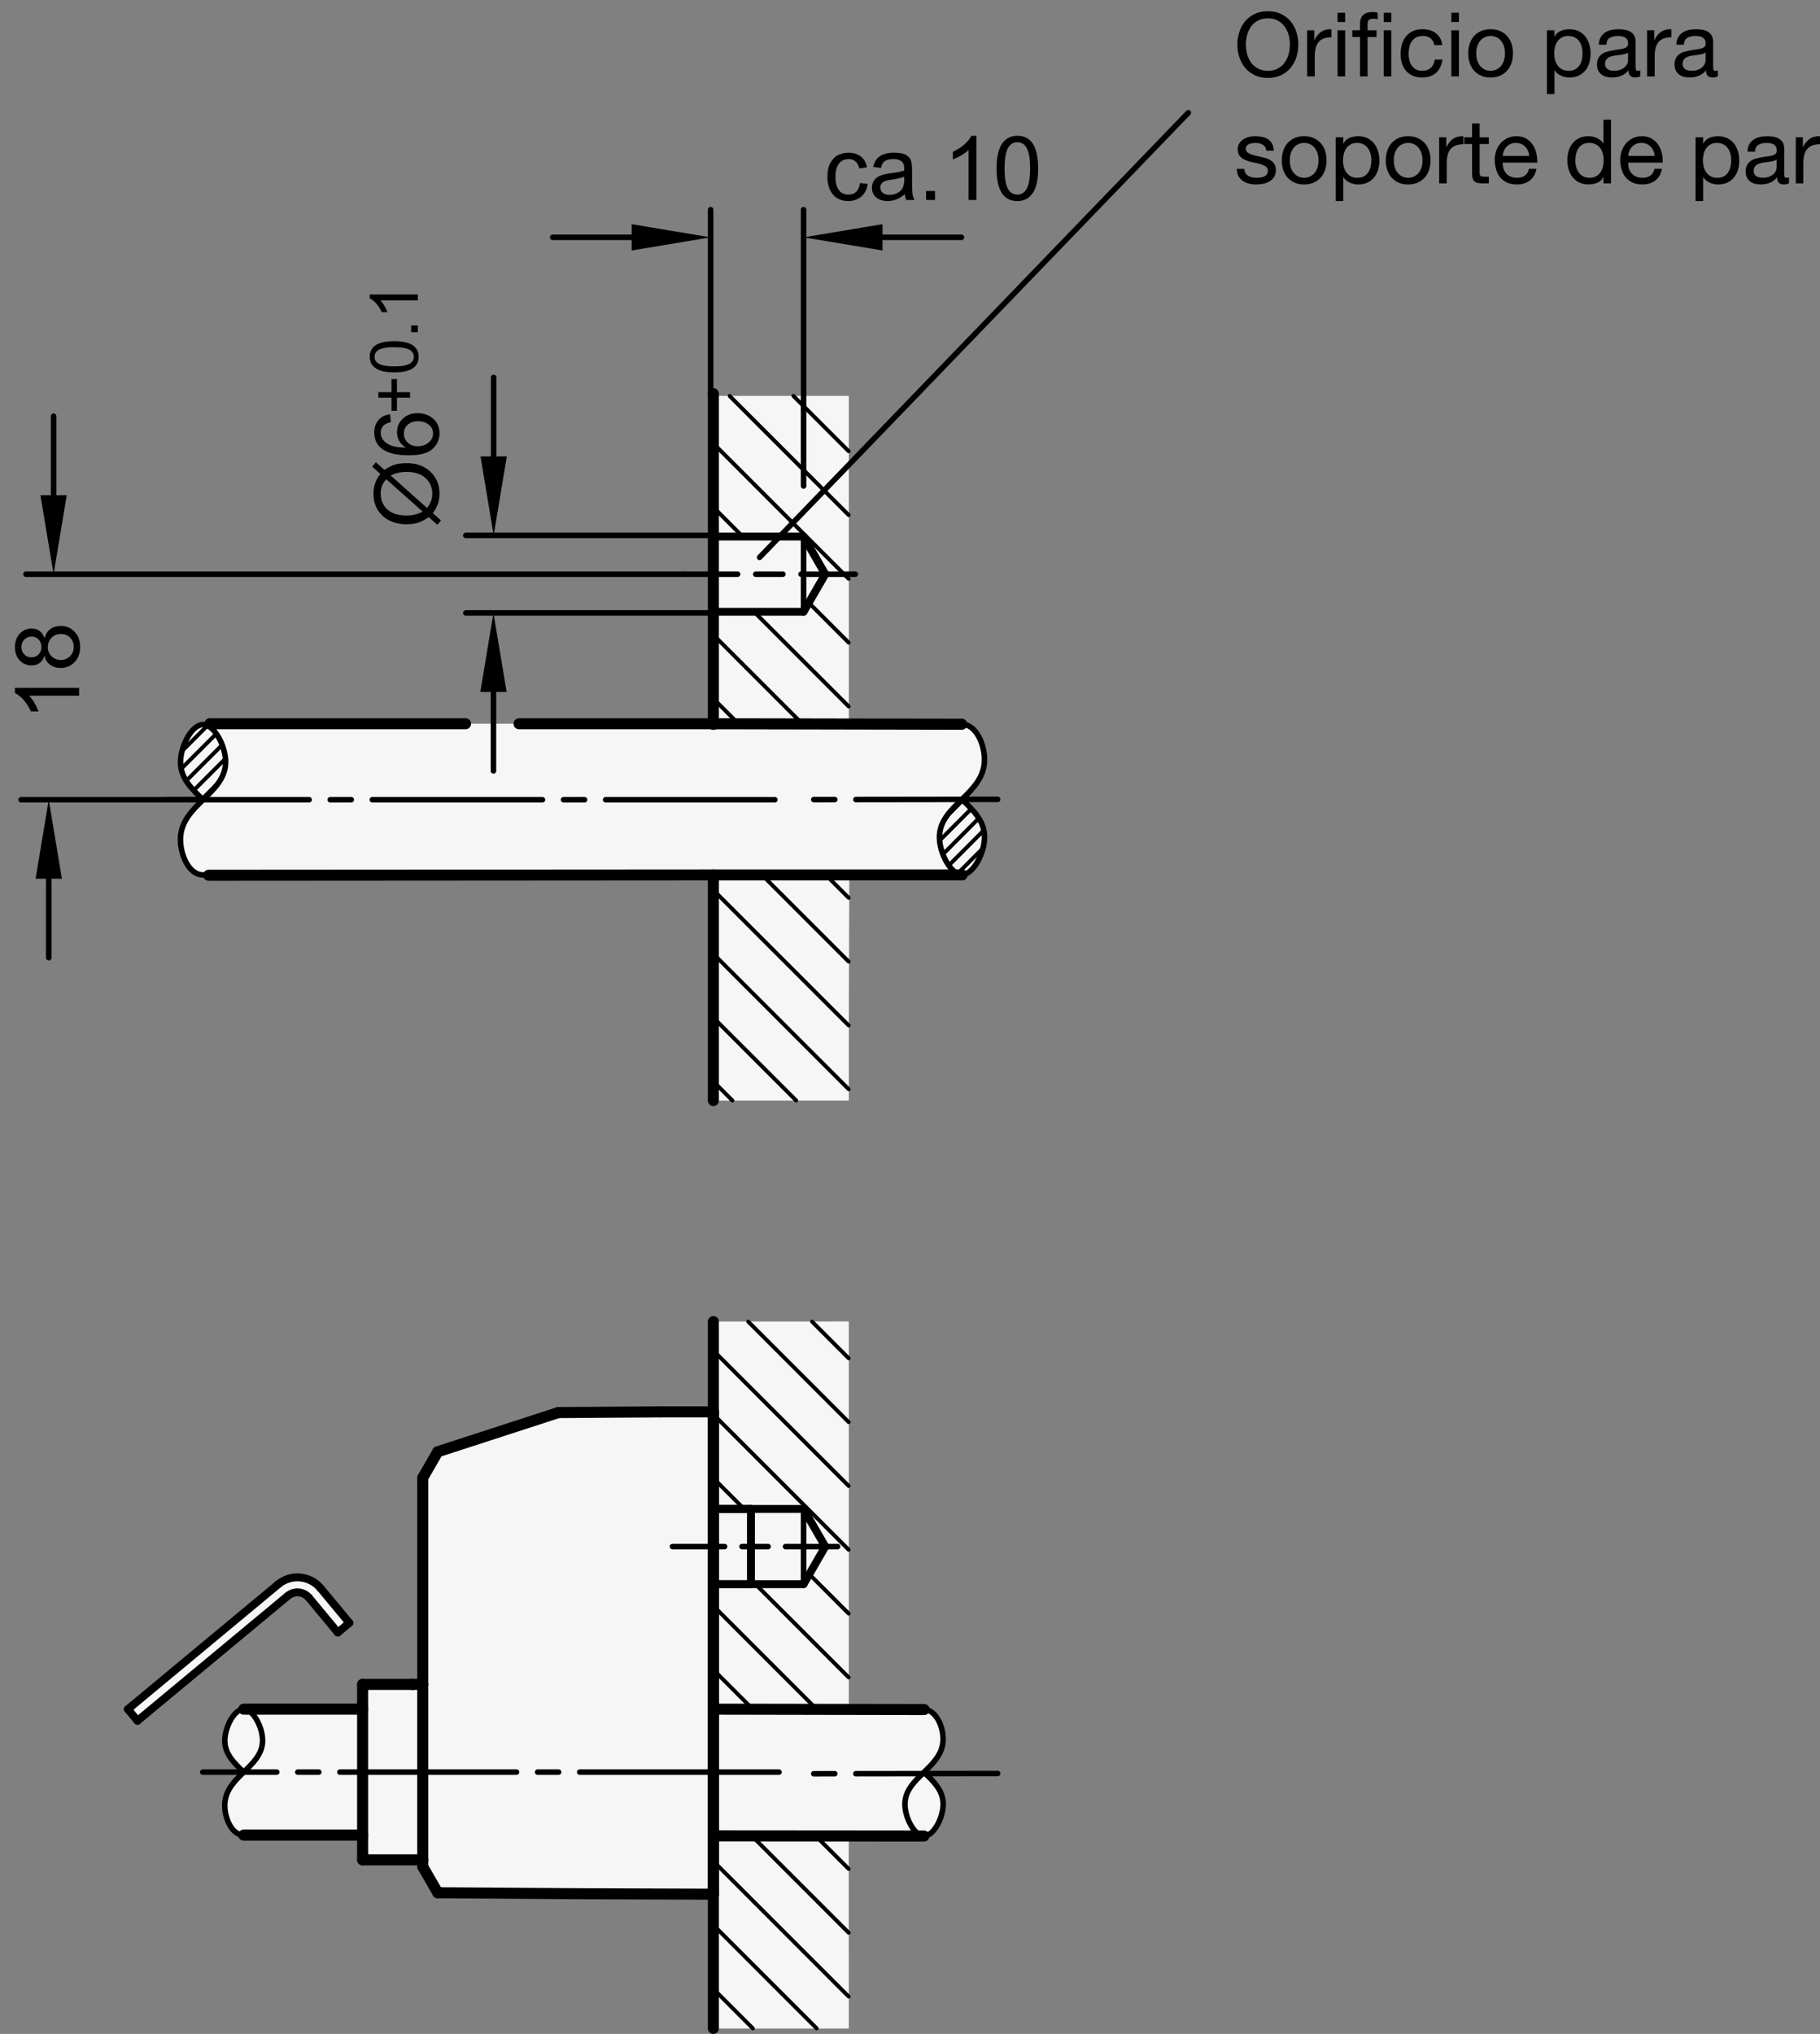 <?xml version="1.0" encoding="utf-8"?>
<!-- Generator: Adobe Illustrator 19.1.0, SVG Export Plug-In . SVG Version: 6.00 Build 0)  -->
<svg version="1.1" xmlns="http://www.w3.org/2000/svg" xmlns:xlink="http://www.w3.org/1999/xlink" x="0px" y="0px"
	 viewBox="0 0 163.362 182.501" enable-background="new 0 0 163.362 182.501" xml:space="preserve">
<rect x="0" y="0" width="163.362" height="182.501" fill="#808080" stroke="none"/>
<g id="MD_x5F_3_x5F_FUELLUNG_x5F_WS">
	<g id="POLYLINE_2_">
		<path fill="#FFFFFF" d="M18.228,78.506l-0.637-0.114l-0.305-0.203l-0.271-0.339l-0.305-0.474L16.473,76.8l-0.169-0.678
			l-0.068-0.644V74.97l0.068-0.678l0.271-0.542l0.305-0.474l0.474-0.644l0.474-0.474l0.4-0.397l-0.079-0.075l-0.217-0.236
			l-0.298-0.223l-0.25-0.303l-0.395-0.441l-0.276-0.414l-0.244-0.405l-0.149-0.422l-0.054-0.252l-0.045-0.74l0.05-0.595l0.07-0.266
			l0.228-0.776l0.397-0.645l0.273-0.422l0.347-0.347l0.521-0.174l0.725-0.082h45.201V35.535h12.144l0.004,29.43l10.153,0.019
			c0.662,0.346,1.207,0.879,1.567,1.533c1.01,1.835,0.34,4.142-1.495,5.151c0.578,0.338,1.061,0.816,1.404,1.391
			c1.124,1.882,0.511,4.318-1.371,5.443L76.215,78.53l-0.04,20.215H64.032V78.506l-39.055,0.026L18.228,78.506z"/>
	</g>
	<g id="POLYLINE_3_">
		<polygon fill="#FFFFFF" points="30.321,146.484 27.735,143.37 27.1,142.89 26.598,142.849 25.835,143.194 25.384,143.518 
			12.342,154.403 11.48,153.365 24.972,142.157 25.719,141.634 26.347,141.593 27.058,141.509 27.56,141.676 27.937,141.844 
			28.272,142.053 28.773,142.508 31.359,145.622 		"/>
	</g>
	<g id="LWPOLYLINE_2_">
		<path fill="#FFFFFF" d="M37.946,132.601v18.539h-5.397v2.221h-4.46h-6.215l-0.201,0.018l-0.309,0.088l-0.221,0.287l-0.309,0.397
			l-0.243,0.397l-0.299,0.799l-0.076,0.548l0.014,0.793l0.097,0.465l0.278,0.438l0.185,0.312l0.377,0.404l0.219,0.215l0.421,0.424
			l-0.201,0.327l-0.375,0.397l-0.441,0.508l-0.309,0.508l-0.199,0.486l-0.088,0.574l-0.022,0.508l0.066,0.397l0.11,0.442
			l0.088,0.375l0.287,0.464l0.221,0.353l0.265,0.177l0.375,0.177l0.289,0.02h6.215h4.46v2.221h5.397v0.615l1.349,2.337l24.737,0.131
			v12.04h12.144l-0.011-17.266l6.772,0.005c1.132-0.541,1.816-1.722,1.72-2.974c-0.135-1.113-0.754-2.109-1.691-2.724
			c0.921-0.659,1.529-1.67,1.68-2.792c0.18-1.217-0.499-2.399-1.641-2.856h-6.828v-34.81H64.032v8.096l-13.915,0.064l-10.822,3.516
			L37.946,132.601z"/>
	</g>
</g>
<g id="MD_x5F_3_x5F_FUELLUNG_x5F_GR">
	<g id="LWPOLYLINE">
		<path fill="#F6F6F6" d="M37.946,132.601v18.539h-5.397v2.221h-4.46h-6.215l-0.201,0.018l-0.309,0.088l-0.221,0.287l-0.309,0.397
			l-0.243,0.397l-0.299,0.799l-0.076,0.548l0.014,0.793l0.097,0.465l0.278,0.438l0.185,0.312l0.377,0.404l0.219,0.215l0.421,0.424
			l-0.201,0.327l-0.375,0.397l-0.441,0.508l-0.309,0.508l-0.199,0.486l-0.088,0.574l-0.022,0.508l0.066,0.397l0.11,0.442
			l0.088,0.375l0.287,0.464l0.221,0.353l0.265,0.177l0.375,0.177l0.289,0.02h6.215h4.46v2.221h5.397v0.615l1.349,2.337l24.737,0.131
			v12.04h12.144l-0.011-17.266l6.772,0.005c1.132-0.541,1.816-1.722,1.72-2.974c-0.135-1.113-0.754-2.109-1.691-2.724
			c0.921-0.659,1.529-1.67,1.68-2.792c0.18-1.217-0.499-2.399-1.641-2.856h-6.828v-34.81H64.032v8.096l-13.915,0.064l-10.822,3.516
			L37.946,132.601z"/>
	</g>
	<g id="POLYLINE">
		<polygon fill="#F6F6F6" points="30.321,146.484 27.735,143.37 27.1,142.89 26.598,142.849 25.835,143.194 25.384,143.518 
			12.342,154.403 11.48,153.365 24.972,142.157 25.719,141.634 26.347,141.593 27.058,141.509 27.56,141.676 27.937,141.844 
			28.272,142.053 28.773,142.508 31.359,145.622 		"/>
	</g>
	<g id="POLYLINE_1_">
		<path fill="#F6F6F6" d="M18.228,78.506l-0.637-0.114l-0.305-0.203l-0.271-0.339l-0.305-0.474L16.473,76.8l-0.169-0.678
			l-0.068-0.644V74.97l0.068-0.678l0.271-0.542l0.305-0.474l0.474-0.644l0.474-0.474l0.4-0.397l-0.079-0.075l-0.217-0.236
			l-0.298-0.223l-0.25-0.303l-0.395-0.441l-0.276-0.414l-0.244-0.405l-0.149-0.422l-0.054-0.252l-0.045-0.74l0.05-0.595l0.07-0.266
			l0.228-0.776l0.397-0.645l0.273-0.422l0.347-0.347l0.521-0.174l0.725-0.082h45.201V35.535h12.144l0.004,29.43l10.153,0.019
			c0.662,0.346,1.207,0.879,1.567,1.533c1.01,1.835,0.34,4.142-1.495,5.151c0.578,0.338,1.061,0.816,1.404,1.391
			c1.124,1.882,0.511,4.318-1.371,5.443L76.215,78.53l-0.04,20.215H64.032V78.506l-39.055,0.026L18.228,78.506z"/>
	</g>
</g>
<g id="MD_x5F_1_x5F_070">
	<g id="LINE">
		
			<line fill="none" stroke="#000000" stroke-width="0.992" stroke-linecap="round" stroke-linejoin="round" stroke-miterlimit="10" x1="52.226" y1="169.924" x2="64.032" y2="169.965"/>
	</g>
	<g id="LINE_1_">
		
			<line fill="none" stroke="#000000" stroke-width="0.992" stroke-linecap="round" stroke-linejoin="round" stroke-miterlimit="10" x1="39.295" y1="169.834" x2="52.226" y2="169.924"/>
	</g>
	<g id="LINE_2_">
		
			<line fill="none" stroke="#000000" stroke-width="0.992" stroke-linecap="round" stroke-linejoin="round" stroke-miterlimit="10" x1="50.117" y1="126.748" x2="39.295" y2="130.264"/>
	</g>
	<g id="LINE_3_">
		
			<line fill="none" stroke="#000000" stroke-width="0.992" stroke-linecap="round" stroke-linejoin="round" stroke-miterlimit="10" x1="37.946" y1="166.882" x2="32.548" y2="166.882"/>
	</g>
	<g id="LINE_4_">
		
			<line fill="none" stroke="#000000" stroke-width="0.992" stroke-linecap="round" stroke-linejoin="round" stroke-miterlimit="10" x1="37.946" y1="167.497" x2="39.295" y2="169.834"/>
	</g>
	<g id="LINE_5_">
		
			<line fill="none" stroke="#000000" stroke-width="0.992" stroke-linecap="round" stroke-linejoin="round" stroke-miterlimit="10" x1="39.295" y1="130.264" x2="37.946" y2="132.601"/>
	</g>
	<g id="LINE_6_">
		
			<line fill="none" stroke="#000000" stroke-width="0.992" stroke-linecap="round" stroke-linejoin="round" stroke-miterlimit="10" x1="32.548" y1="151.14" x2="32.548" y2="166.882"/>
	</g>
	<g id="LINE_7_">
		
			<line fill="none" stroke="#000000" stroke-width="0.992" stroke-linecap="round" stroke-linejoin="round" stroke-miterlimit="10" x1="37.946" y1="166.882" x2="37.946" y2="151.14"/>
	</g>
	<g id="LINE_8_">
		
			<line fill="none" stroke="#000000" stroke-width="0.992" stroke-linecap="round" stroke-linejoin="round" stroke-miterlimit="10" x1="37.946" y1="151.14" x2="37.946" y2="132.601"/>
	</g>
	<g id="LINE_9_">
		
			<line fill="none" stroke="#000000" stroke-width="0.992" stroke-linecap="round" stroke-linejoin="round" stroke-miterlimit="10" x1="37.946" y1="151.14" x2="37.046" y2="151.14"/>
	</g>
	<g id="LINE_10_">
		
			<line fill="none" stroke="#000000" stroke-width="0.992" stroke-linecap="round" stroke-linejoin="round" stroke-miterlimit="10" x1="37.046" y1="151.14" x2="32.548" y2="151.14"/>
	</g>
	<g id="LINE_13_">
		
			<line fill="none" stroke="#000000" stroke-width="0.992" stroke-linecap="round" stroke-linejoin="round" stroke-miterlimit="10" x1="64.032" y1="169.965" x2="64.032" y2="126.684"/>
	</g>
	<g id="LINE_15_">
		
			<line fill="none" stroke="#000000" stroke-width="0.992" stroke-linecap="round" stroke-linejoin="round" stroke-miterlimit="10" x1="59.309" y1="126.684" x2="50.117" y2="126.748"/>
	</g>
	<g id="LINE_16_">
		
			<line fill="none" stroke="#000000" stroke-width="0.992" stroke-linecap="round" stroke-linejoin="round" stroke-miterlimit="10" x1="59.309" y1="126.684" x2="64.032" y2="126.684"/>
	</g>
	<g id="LINE_17_">
		
			<line fill="none" stroke="#000000" stroke-width="0.992" stroke-linecap="round" stroke-linejoin="round" stroke-miterlimit="10" x1="37.946" y1="167.497" x2="37.946" y2="166.882"/>
	</g>
	<g id="LINE_27_">
		
			<line fill="none" stroke="#000000" stroke-width="0.992" stroke-linecap="round" stroke-linejoin="round" stroke-miterlimit="10" x1="32.548" y1="164.661" x2="21.874" y2="164.661"/>
	</g>
	<g id="LINE_28_">
		
			<line fill="none" stroke="#000000" stroke-width="0.992" stroke-linecap="round" stroke-linejoin="round" stroke-miterlimit="10" x1="32.548" y1="153.361" x2="21.874" y2="153.361"/>
	</g>
	<g id="LINE_36_">
		
			<line fill="none" stroke="#000000" stroke-width="0.992" stroke-linecap="round" stroke-linejoin="round" stroke-miterlimit="10" x1="64.032" y1="182.005" x2="64.032" y2="118.588"/>
	</g>
	<g id="LINE_66_">
		
			<line fill="none" stroke="#000000" stroke-width="0.992" stroke-linecap="round" stroke-linejoin="round" stroke-miterlimit="10" x1="64.032" y1="64.942" x2="46.588" y2="64.942"/>
	</g>
	<g id="LINE_67_">
		
			<line fill="none" stroke="#000000" stroke-width="0.992" stroke-linecap="round" stroke-linejoin="round" stroke-miterlimit="10" x1="41.788" y1="64.942" x2="18.831" y2="64.942"/>
	</g>
	<g id="LINE_68_">
		
			<line fill="none" stroke="#000000" stroke-width="0.992" stroke-linecap="round" stroke-linejoin="round" stroke-miterlimit="10" x1="64.032" y1="78.506" x2="18.726" y2="78.536"/>
	</g>
	<g id="LINE_69_">
		
			<line fill="none" stroke="#000000" stroke-width="0.992" stroke-linecap="round" stroke-linejoin="round" stroke-miterlimit="10" x1="64.032" y1="98.746" x2="64.032" y2="78.506"/>
	</g>
	<g id="LINE_70_">
		
			<line fill="none" stroke="#000000" stroke-width="0.992" stroke-linecap="round" stroke-linejoin="round" stroke-miterlimit="10" x1="64.032" y1="64.998" x2="64.032" y2="35.329"/>
	</g>
	<g id="LINE_95_">
		
			<line fill="none" stroke="#000000" stroke-width="0.992" stroke-linecap="round" stroke-linejoin="round" stroke-miterlimit="10" x1="64.032" y1="78.506" x2="86.36" y2="78.505"/>
	</g>
	<g id="LINE_96_">
		
			<line fill="none" stroke="#000000" stroke-width="0.992" stroke-linecap="round" stroke-linejoin="round" stroke-miterlimit="10" x1="64.032" y1="64.942" x2="86.333" y2="64.984"/>
	</g>
	<g id="LINE_99_">
		
			<line fill="none" stroke="#000000" stroke-width="0.992" stroke-linecap="round" stroke-linejoin="round" stroke-miterlimit="10" x1="64.032" y1="164.73" x2="82.932" y2="164.745"/>
	</g>
	<g id="LINE_100_">
		
			<line fill="none" stroke="#000000" stroke-width="0.992" stroke-linecap="round" stroke-linejoin="round" stroke-miterlimit="10" x1="64.032" y1="153.361" x2="82.951" y2="153.396"/>
	</g>
</g>
<g id="MD_x5F_1_x5F_050">
	<g id="LINE_11_">
		
			<line fill="none" stroke="#000000" stroke-width="0.709" stroke-linecap="round" stroke-linejoin="round" stroke-miterlimit="10" x1="67.405" y1="142.145" x2="64.032" y2="142.145"/>
	</g>
	<g id="LINE_12_">
		
			<line fill="none" stroke="#000000" stroke-width="0.709" stroke-linecap="round" stroke-linejoin="round" stroke-miterlimit="10" x1="64.032" y1="135.398" x2="67.405" y2="135.398"/>
	</g>
	<g id="LINE_14_">
		
			<line fill="none" stroke="#000000" stroke-width="0.709" stroke-linecap="round" stroke-linejoin="round" stroke-miterlimit="10" x1="67.405" y1="142.145" x2="67.405" y2="135.398"/>
	</g>
	<g id="LINE_31_">
		
			<line fill="none" stroke="#000000" stroke-width="0.709" stroke-linecap="round" stroke-linejoin="round" stroke-miterlimit="10" x1="64.032" y1="135.398" x2="72.128" y2="135.398"/>
	</g>
	<g id="LINE_32_">
		
			<line fill="none" stroke="#000000" stroke-width="0.709" stroke-linecap="round" stroke-linejoin="round" stroke-miterlimit="10" x1="72.128" y1="135.398" x2="74.075" y2="138.771"/>
	</g>
	<g id="LINE_33_">
		
			<line fill="none" stroke="#000000" stroke-width="0.709" stroke-linecap="round" stroke-linejoin="round" stroke-miterlimit="10" x1="74.075" y1="138.771" x2="72.128" y2="142.145"/>
	</g>
	<g id="LINE_34_">
		
			<line fill="none" stroke="#000000" stroke-width="0.709" stroke-linecap="round" stroke-linejoin="round" stroke-miterlimit="10" x1="72.128" y1="142.145" x2="64.032" y2="142.145"/>
	</g>
	<g id="LINE_37_">
		
			<line fill="none" stroke="#000000" stroke-width="0.709" stroke-linecap="round" stroke-linejoin="round" stroke-miterlimit="10" x1="12.342" y1="154.403" x2="11.48" y2="153.365"/>
	</g>
	<g id="LINE_38_">
		
			<line fill="none" stroke="#000000" stroke-width="0.709" stroke-linecap="round" stroke-linejoin="round" stroke-miterlimit="10" x1="11.48" y1="153.365" x2="24.972" y2="142.157"/>
	</g>
	<g id="LINE_39_">
		
			<line fill="none" stroke="#000000" stroke-width="0.709" stroke-linecap="round" stroke-linejoin="round" stroke-miterlimit="10" x1="28.773" y1="142.508" x2="31.359" y2="145.622"/>
	</g>
	<g id="LINE_40_">
		
			<line fill="none" stroke="#000000" stroke-width="0.709" stroke-linecap="round" stroke-linejoin="round" stroke-miterlimit="10" x1="31.359" y1="145.622" x2="30.321" y2="146.484"/>
	</g>
	<g id="LINE_41_">
		
			<line fill="none" stroke="#000000" stroke-width="0.709" stroke-linecap="round" stroke-linejoin="round" stroke-miterlimit="10" x1="30.321" y1="146.484" x2="27.735" y2="143.37"/>
	</g>
	<g id="LINE_42_">
		
			<line fill="none" stroke="#000000" stroke-width="0.709" stroke-linecap="round" stroke-linejoin="round" stroke-miterlimit="10" x1="25.835" y1="143.194" x2="12.342" y2="154.403"/>
	</g>
	<g id="ARC">
		
			<path fill="none" stroke="#000000" stroke-width="0.709" stroke-linecap="round" stroke-linejoin="round" stroke-miterlimit="10" d="
			M27.735,143.37c-0.476-0.573-1.327-0.652-1.9-0.176"/>
	</g>
	<g id="ARC_1_">
		
			<path fill="none" stroke="#000000" stroke-width="0.709" stroke-linecap="round" stroke-linejoin="round" stroke-miterlimit="10" d="
			M28.773,142.508c-0.952-1.146-2.654-1.304-3.8-0.351"/>
	</g>
	<g id="LINE_44_">
		
			<line fill="none" stroke="#000000" stroke-width="0.709" stroke-linecap="round" stroke-linejoin="round" stroke-miterlimit="10" x1="72.128" y1="54.894" x2="64.032" y2="54.894"/>
	</g>
	<g id="LINE_45_">
		
			<line fill="none" stroke="#000000" stroke-width="0.709" stroke-linecap="round" stroke-linejoin="round" stroke-miterlimit="10" x1="74.075" y1="51.521" x2="72.128" y2="54.894"/>
	</g>
	<g id="LINE_46_">
		
			<line fill="none" stroke="#000000" stroke-width="0.709" stroke-linecap="round" stroke-linejoin="round" stroke-miterlimit="10" x1="72.128" y1="48.147" x2="74.075" y2="51.521"/>
	</g>
	<g id="LINE_47_">
		
			<line fill="none" stroke="#000000" stroke-width="0.709" stroke-linecap="round" stroke-linejoin="round" stroke-miterlimit="10" x1="64.032" y1="48.147" x2="72.128" y2="48.147"/>
	</g>
</g>
<g id="MD_x5F_2_x5F_MITTELLINIE">
	<g id="LINE_18_">
		<path d="M75.186,139.019h-4.681c-0.137,0-0.248-0.111-0.248-0.248s0.111-0.248,0.248-0.248h4.681c0.137,0,0.248,0.111,0.248,0.248
			S75.323,139.019,75.186,139.019z M68.944,139.019h-2.34c-0.137,0-0.248-0.111-0.248-0.248s0.111-0.248,0.248-0.248h2.34
			c0.137,0,0.248,0.111,0.248,0.248S69.082,139.019,68.944,139.019z M65.043,139.019h-4.681c-0.137,0-0.248-0.111-0.248-0.248
			s0.111-0.248,0.248-0.248h4.681c0.137,0,0.248,0.111,0.248,0.248S65.181,139.019,65.043,139.019z"/>
	</g>
	<g id="LINE_20_">
		<path d="M50.144,159.259h-1.89c-0.137,0-0.248-0.111-0.248-0.248s0.111-0.248,0.248-0.248h1.89c0.137,0,0.248,0.111,0.248,0.248
			S50.281,159.259,50.144,159.259z"/>
	</g>
	<g id="LINE_30_">
		<path d="M28.618,159.259h-1.89c-0.137,0-0.248-0.111-0.248-0.248s0.111-0.248,0.248-0.248h1.89c0.137,0,0.248,0.111,0.248,0.248
			S28.755,159.259,28.618,159.259z"/>
	</g>
	<g id="LINE_53_">
		<path d="M76.774,51.769h-4.876c-0.137,0-0.248-0.111-0.248-0.248s0.111-0.248,0.248-0.248h4.876c0.137,0,0.248,0.111,0.248,0.248
			S76.911,51.769,76.774,51.769z M70.273,51.769h-2.438c-0.137,0-0.248-0.111-0.248-0.248s0.111-0.248,0.248-0.248h2.438
			c0.137,0,0.248,0.111,0.248,0.248S70.41,51.769,70.273,51.769z M66.209,51.769h-4.876c-0.137,0-0.248-0.111-0.248-0.248
			s0.111-0.248,0.248-0.248h4.876c0.137,0,0.248,0.111,0.248,0.248S66.347,51.769,66.209,51.769z"/>
	</g>
</g>
<g id="MD_x5F_1_x5F_035">
	<g id="LINE_19_">
		
			<line fill="none" stroke="#000000" stroke-width="0.496" stroke-linecap="round" stroke-linejoin="round" stroke-miterlimit="10" x1="30.508" y1="159.011" x2="46.364" y2="159.011"/>
	</g>
	<g id="LINE_21_">
		
			<line fill="none" stroke="#000000" stroke-width="0.496" stroke-linecap="round" stroke-linejoin="round" stroke-miterlimit="10" x1="52.034" y1="159.011" x2="69.921" y2="159.011"/>
	</g>
	<g id="SPLINE">
		
			<path fill="none" stroke="#000000" stroke-width="0.496" stroke-linecap="round" stroke-linejoin="round" stroke-miterlimit="10" d="
			M21.874,164.661c-1.098,0-1.762-1.614-1.695-2.825c0.067-1.211,0.866-2.018,1.695-2.825c0.83-0.807,1.69-1.614,1.695-2.825
			c0.005-1.211-0.846-2.825-1.695-2.825c-0.849,0-1.695,1.614-1.695,2.825c0,1.211,0.848,2.018,1.695,2.825"/>
	</g>
	<g id="LINE_29_">
		
			<line fill="none" stroke="#000000" stroke-width="0.496" stroke-linecap="round" stroke-linejoin="round" stroke-miterlimit="10" x1="24.839" y1="159.011" x2="18.205" y2="159.011"/>
	</g>
	<g id="LINE_35_">
		
			<line fill="none" stroke="#000000" stroke-width="0.496" stroke-linecap="round" stroke-linejoin="round" stroke-miterlimit="10" x1="72.128" y1="142.145" x2="72.128" y2="135.398"/>
	</g>
	<g id="LINE_43_">
		
			<line fill="none" stroke="#000000" stroke-width="0.496" stroke-linecap="round" stroke-linejoin="round" stroke-miterlimit="10" x1="72.128" y1="54.894" x2="72.128" y2="48.147"/>
	</g>
	<g id="SPLINE_1_">
		
			<path fill="none" stroke="#000000" stroke-width="0.496" stroke-linecap="round" stroke-linejoin="round" stroke-miterlimit="10" d="
			M18.228,78.506c-1.311,0-2.104-1.928-2.024-3.373c0.08-1.446,1.033-2.409,2.024-3.373c0.99-0.964,2.018-1.928,2.024-3.373
			s-1.01-3.373-2.024-3.373s-2.024,1.928-2.024,3.373s1.012,2.409,2.024,3.373"/>
	</g>
	<g id="LINE_71_">
		
			<line fill="none" stroke="#000000" stroke-width="0.496" stroke-linecap="round" stroke-linejoin="round" stroke-miterlimit="10" x1="48.692" y1="71.76" x2="33.419" y2="71.76"/>
	</g>
	<g id="LINE_72_">
		
			<line fill="none" stroke="#000000" stroke-width="0.496" stroke-linecap="round" stroke-linejoin="round" stroke-miterlimit="10" x1="52.472" y1="71.76" x2="50.582" y2="71.76"/>
	</g>
	<g id="LINE_73_">
		
			<line fill="none" stroke="#000000" stroke-width="0.496" stroke-linecap="round" stroke-linejoin="round" stroke-miterlimit="10" x1="69.548" y1="71.76" x2="54.362" y2="71.76"/>
	</g>
	<g id="LINE_74_">
		
			<line fill="none" stroke="#000000" stroke-width="0.496" stroke-linecap="round" stroke-linejoin="round" stroke-miterlimit="10" x1="27.75" y1="71.76" x2="15.021" y2="71.76"/>
	</g>
	<g id="LINE_75_">
		
			<line fill="none" stroke="#000000" stroke-width="0.496" stroke-linecap="round" stroke-linejoin="round" stroke-miterlimit="10" x1="31.529" y1="71.76" x2="29.639" y2="71.76"/>
	</g>
	<g id="SPLINE_2_">
		
			<path fill="none" stroke="#000000" stroke-width="0.496" stroke-linecap="round" stroke-linejoin="round" stroke-miterlimit="10" d="
			M86.333,64.984c1.311-0.002,2.107,1.925,2.028,3.371c-0.078,1.446-1.03,2.411-2.019,3.376s-2.016,1.93-2.019,3.376
			c-0.004,1.446,1.015,3.372,2.028,3.371c1.014-0.001,2.022-1.93,2.019-3.376c-0.002-1.446-1.015-2.408-2.028-3.371"/>
	</g>
	<g id="LINE_97_">
		
			<line fill="none" stroke="#000000" stroke-width="0.496" stroke-linecap="round" stroke-linejoin="round" stroke-miterlimit="10" x1="76.82" y1="71.743" x2="89.549" y2="71.726"/>
	</g>
	<g id="LINE_98_">
		
			<line fill="none" stroke="#000000" stroke-width="0.496" stroke-linecap="round" stroke-linejoin="round" stroke-miterlimit="10" x1="73.041" y1="71.748" x2="74.93" y2="71.746"/>
	</g>
	<g id="SPLINE_3_">
		
			<path fill="none" stroke="#000000" stroke-width="0.496" stroke-linecap="round" stroke-linejoin="round" stroke-miterlimit="10" d="
			M82.93,153.396c1.084-0.001,1.769,1.57,1.721,2.761c-0.049,1.222-0.869,2.044-1.713,2.864s-1.711,1.638-1.713,2.864
			c-0.002,1.226,0.861,2.86,1.721,2.859c0.859-0.001,1.715-1.638,1.713-2.864s-0.861-2.043-1.721-2.859"/>
	</g>
	<g id="LINE_101_">
		
			<line fill="none" stroke="#000000" stroke-width="0.496" stroke-linecap="round" stroke-linejoin="round" stroke-miterlimit="10" x1="76.82" y1="159.152" x2="89.549" y2="159.135"/>
	</g>
	<g id="LINE_102_">
		
			<line fill="none" stroke="#000000" stroke-width="0.496" stroke-linecap="round" stroke-linejoin="round" stroke-miterlimit="10" x1="73.041" y1="159.157" x2="74.93" y2="159.154"/>
	</g>
</g>
<g id="MD_x5F_2_x5F_SCHRAFFUR">
	<g id="HATCH">
		<path fill-rule="evenodd" clip-rule="evenodd" fill="none" d="M64.032,153.361l12.144,0.023v-34.795H64.032v8.096v8.714h8.096
			l1.948,3.373l-1.948,3.373h-8.096V153.361L64.032,153.361z M76.176,164.739l-12.144-0.01v17.275h12.144V164.739L76.176,164.739z"
			/>
		
			<path fill="none" stroke="#000000" stroke-width="0.354" stroke-linecap="round" stroke-linejoin="round" stroke-miterlimit="10" stroke-dasharray="51.024,8.504,12.756,8.504" d="
			M67.575,182.005l-3.543-3.543 M73.303,182.005l-9.271-9.271 M76.176,179.15l-12.144-12.144 M76.176,173.423l-8.69-8.69
			 M76.176,167.695l-2.958-2.958 M67.575,153.367l-3.543-3.543 M73.314,153.378l-9.282-9.282 M76.176,150.512l-8.368-8.368
			 M76.176,144.785l-3.533-3.533 M66.789,135.398l-2.757-2.757 M76.176,139.057l-12.144-12.144 M76.176,133.33l-12.144-12.144
			 M76.176,127.602l-9.014-9.014 M76.176,121.875l-3.286-3.286"/>
	</g>
	<g id="LINE_48_">
		
			<line fill="none" stroke="#000000" stroke-width="0.354" stroke-linecap="round" stroke-linejoin="round" stroke-miterlimit="10" x1="20.238" y1="68.069" x2="17.384" y2="70.923"/>
	</g>
	<g id="LINE_49_">
		
			<line fill="none" stroke="#000000" stroke-width="0.354" stroke-linecap="round" stroke-linejoin="round" stroke-miterlimit="10" x1="19.674" y1="70.159" x2="18.149" y2="71.685"/>
	</g>
	<g id="LINE_50_">
		
			<line fill="none" stroke="#000000" stroke-width="0.354" stroke-linecap="round" stroke-linejoin="round" stroke-miterlimit="10" x1="19.943" y1="66.838" x2="16.713" y2="70.067"/>
	</g>
	<g id="LINE_51_">
		
			<line fill="none" stroke="#000000" stroke-width="0.354" stroke-linecap="round" stroke-linejoin="round" stroke-miterlimit="10" x1="19.418" y1="65.836" x2="16.265" y2="68.988"/>
	</g>
	<g id="LINE_52_">
		
			<line fill="none" stroke="#000000" stroke-width="0.354" stroke-linecap="round" stroke-linejoin="round" stroke-miterlimit="10" x1="18.621" y1="65.106" x2="16.34" y2="67.387"/>
	</g>
	<g id="LINE_76_">
		
			<line fill="none" stroke="#000000" stroke-width="0.354" stroke-linecap="round" stroke-linejoin="round" stroke-miterlimit="10" x1="64.032" y1="62.692" x2="66.333" y2="64.993"/>
	</g>
	<g id="LINE_77_">
		
			<line fill="none" stroke="#000000" stroke-width="0.354" stroke-linecap="round" stroke-linejoin="round" stroke-miterlimit="10" x1="64.032" y1="56.967" x2="72.047" y2="64.982"/>
	</g>
	<g id="LINE_78_">
		
			<line fill="none" stroke="#000000" stroke-width="0.354" stroke-linecap="round" stroke-linejoin="round" stroke-miterlimit="10" x1="67.683" y1="54.894" x2="76.176" y2="63.386"/>
	</g>
	<g id="LINE_79_">
		
			<line fill="none" stroke="#000000" stroke-width="0.354" stroke-linecap="round" stroke-linejoin="round" stroke-miterlimit="10" x1="64.032" y1="45.518" x2="66.661" y2="48.147"/>
	</g>
	<g id="LINE_80_">
		
			<line fill="none" stroke="#000000" stroke-width="0.354" stroke-linecap="round" stroke-linejoin="round" stroke-miterlimit="10" x1="72.596" y1="54.082" x2="76.176" y2="57.662"/>
	</g>
	<g id="LINE_81_">
		
			<line fill="none" stroke="#000000" stroke-width="0.354" stroke-linecap="round" stroke-linejoin="round" stroke-miterlimit="10" x1="64.032" y1="39.794" x2="76.176" y2="51.937"/>
	</g>
	<g id="LINE_82_">
		
			<line fill="none" stroke="#000000" stroke-width="0.354" stroke-linecap="round" stroke-linejoin="round" stroke-miterlimit="10" x1="65.498" y1="35.535" x2="76.176" y2="46.213"/>
	</g>
	<g id="LINE_83_">
		
			<line fill="none" stroke="#000000" stroke-width="0.354" stroke-linecap="round" stroke-linejoin="round" stroke-miterlimit="10" x1="71.223" y1="35.535" x2="76.176" y2="40.488"/>
	</g>
	<g id="LINE_84_">
		
			<line fill="none" stroke="#000000" stroke-width="0.354" stroke-linecap="round" stroke-linejoin="round" stroke-miterlimit="10" x1="74.18" y1="78.565" x2="76.176" y2="80.56"/>
	</g>
	<g id="LINE_85_">
		
			<line fill="none" stroke="#000000" stroke-width="0.354" stroke-linecap="round" stroke-linejoin="round" stroke-miterlimit="10" x1="68.463" y1="78.572" x2="76.176" y2="86.285"/>
	</g>
	<g id="LINE_86_">
		
			<line fill="none" stroke="#000000" stroke-width="0.354" stroke-linecap="round" stroke-linejoin="round" stroke-miterlimit="10" x1="64.032" y1="79.866" x2="76.176" y2="92.009"/>
	</g>
	<g id="LINE_87_">
		
			<line fill="none" stroke="#000000" stroke-width="0.354" stroke-linecap="round" stroke-linejoin="round" stroke-miterlimit="10" x1="64.032" y1="85.59" x2="76.176" y2="97.734"/>
	</g>
	<g id="LINE_88_">
		
			<line fill="none" stroke="#000000" stroke-width="0.354" stroke-linecap="round" stroke-linejoin="round" stroke-miterlimit="10" x1="64.032" y1="91.315" x2="71.463" y2="98.746"/>
	</g>
	<g id="LINE_89_">
		
			<line fill="none" stroke="#000000" stroke-width="0.354" stroke-linecap="round" stroke-linejoin="round" stroke-miterlimit="10" x1="64.032" y1="97.039" x2="65.738" y2="98.746"/>
	</g>
	<g id="LINE_90_">
		
			<line fill="none" stroke="#000000" stroke-width="0.354" stroke-linecap="round" stroke-linejoin="round" stroke-miterlimit="10" x1="84.337" y1="75.424" x2="87.186" y2="72.567"/>
	</g>
	<g id="LINE_91_">
		
			<line fill="none" stroke="#000000" stroke-width="0.354" stroke-linecap="round" stroke-linejoin="round" stroke-miterlimit="10" x1="84.898" y1="73.333" x2="86.421" y2="71.806"/>
	</g>
	<g id="LINE_92_">
		
			<line fill="none" stroke="#000000" stroke-width="0.354" stroke-linecap="round" stroke-linejoin="round" stroke-miterlimit="10" x1="84.633" y1="76.655" x2="87.859" y2="73.421"/>
	</g>
	<g id="LINE_93_">
		
			<line fill="none" stroke="#000000" stroke-width="0.354" stroke-linecap="round" stroke-linejoin="round" stroke-miterlimit="10" x1="85.16" y1="77.656" x2="88.308" y2="74.499"/>
	</g>
	<g id="LINE_94_">
		
			<line fill="none" stroke="#000000" stroke-width="0.354" stroke-linecap="round" stroke-linejoin="round" stroke-miterlimit="10" x1="85.957" y1="78.385" x2="88.235" y2="76.101"/>
	</g>
</g>
<g id="MD_x5F_2_x5F_BEMASSUNG">
	<g id="LINE_54_">
		
			<line stroke="#000000" stroke-width="0.496" stroke-linecap="round" stroke-linejoin="round" stroke-miterlimit="10" x1="63.784" y1="35.535" x2="63.784" y2="18.815"/>
	</g>
	<g id="LINE_55_">
		
			<line stroke="#000000" stroke-width="0.496" stroke-linecap="round" stroke-linejoin="round" stroke-miterlimit="10" x1="72.128" y1="43.606" x2="72.128" y2="18.815"/>
	</g>
	<g id="LINE_56_">
		
			<line stroke="#000000" stroke-width="0.496" stroke-linecap="round" stroke-linejoin="round" stroke-miterlimit="10" x1="56.697" y1="21.295" x2="49.611" y2="21.295"/>
	</g>
	<g id="LINE_57_">
		
			<line stroke="#000000" stroke-width="0.496" stroke-linecap="round" stroke-linejoin="round" stroke-miterlimit="10" x1="79.214" y1="21.295" x2="86.301" y2="21.295"/>
	</g>
	<g id="SOLID">
		<polygon points="56.697,22.476 63.784,21.295 56.697,20.114 		"/>
	</g>
	<g id="SOLID_1_">
		<polygon points="79.214,22.476 72.128,21.295 79.214,20.114 		"/>
	</g>
	<g id="LINE_58_">
		
			<line stroke="#000000" stroke-width="0.496" stroke-linecap="round" stroke-linejoin="round" stroke-miterlimit="10" x1="64.032" y1="55" x2="41.813" y2="55"/>
	</g>
	<g id="LINE_59_">
		
			<line stroke="#000000" stroke-width="0.496" stroke-linecap="round" stroke-linejoin="round" stroke-miterlimit="10" x1="64.032" y1="48.041" x2="41.813" y2="48.041"/>
	</g>
	<g id="LINE_60_">
		
			<line stroke="#000000" stroke-width="0.496" stroke-linecap="round" stroke-linejoin="round" stroke-miterlimit="10" x1="44.293" y1="62.087" x2="44.293" y2="69.173"/>
	</g>
	<g id="LINE_61_">
		
			<line stroke="#000000" stroke-width="0.496" stroke-linecap="round" stroke-linejoin="round" stroke-miterlimit="10" x1="44.311" y1="40.954" x2="44.311" y2="33.868"/>
	</g>
	<g id="SOLID_2_">
		<polygon points="43.112,62.087 44.293,55 45.474,62.087 		"/>
	</g>
	<g id="SOLID_3_">
		<polygon points="43.13,40.954 44.311,48.041 45.492,40.954 		"/>
	</g>
	<g id="TEXT">
		<g>
			<path d="M33.736,41.475l0.77,0.692c0.331-0.234,0.651-0.395,0.96-0.481c0.31-0.086,0.648-0.129,1.019-0.129
				c0.896,0,1.615,0.259,2.154,0.776c0.54,0.518,0.81,1.166,0.81,1.945c0,0.672-0.2,1.26-0.602,1.763l0.734,0.657l-0.328,0.391
				l-0.767-0.688c-0.389,0.261-0.729,0.433-1.022,0.516s-0.614,0.125-0.964,0.125c-0.892,0-1.61-0.252-2.158-0.758
				c-0.547-0.506-0.821-1.172-0.821-1.998c0-0.667,0.209-1.254,0.626-1.759l-0.739-0.657L33.736,41.475z M34.667,43
				c-0.201,0.24-0.334,0.455-0.399,0.645s-0.098,0.404-0.098,0.641c0,0.579,0.197,1.052,0.593,1.419
				c0.395,0.367,0.969,0.551,1.722,0.551c0.553,0,1.036-0.117,1.451-0.352L34.667,43z M38.326,45.576
				c0.315-0.365,0.473-0.79,0.473-1.274c0-0.586-0.205-1.06-0.617-1.419c-0.412-0.359-0.97-0.54-1.674-0.54
				c-0.545,0-1.022,0.11-1.435,0.329L38.326,45.576z"/>
			<path d="M36.395,40.141c-0.506-0.323-0.759-0.783-0.759-1.38c0-0.469,0.174-0.868,0.521-1.196s0.79-0.493,1.329-0.493
				c0.545,0,1.009,0.164,1.391,0.491s0.572,0.762,0.572,1.304c0,0.55-0.203,1.019-0.609,1.405c-0.407,0.387-1.131,0.581-2.171,0.581
				c-1.021,0-1.79-0.175-2.305-0.526s-0.772-0.858-0.772-1.523c0-0.43,0.12-0.793,0.36-1.091c0.239-0.297,0.596-0.478,1.067-0.543
				l0.063,0.704c-0.607,0.127-0.911,0.451-0.911,0.97c0,0.359,0.179,0.668,0.536,0.926c0.356,0.258,0.92,0.387,1.688,0.387V40.141z
				 M38.87,38.882c0-0.323-0.131-0.585-0.392-0.786s-0.576-0.301-0.946-0.301s-0.676,0.1-0.919,0.301
				c-0.242,0.201-0.363,0.471-0.363,0.81c0,0.31,0.114,0.577,0.342,0.801c0.229,0.224,0.529,0.336,0.901,0.336
				c0.381,0,0.705-0.11,0.974-0.331S38.87,39.216,38.87,38.882z"/>
		</g>
	</g>
	<g id="TEXT_1_">
		<g>
			<path d="M35.631,34.014v1.176h1.176v0.493h-1.176v1.176h-0.492v-1.176h-1.176V35.19h1.176v-1.176H35.631z"/>
			<path d="M33.186,32.014c0-0.935,0.733-1.402,2.199-1.402c0.741,0,1.292,0.121,1.652,0.362c0.36,0.241,0.541,0.588,0.541,1.04
				c0,0.933-0.731,1.398-2.193,1.398c-0.741,0-1.293-0.121-1.655-0.362C33.368,32.809,33.186,32.464,33.186,32.014z M37.145,32.014
				c0-0.284-0.138-0.498-0.412-0.642c-0.274-0.145-0.724-0.217-1.348-0.217c-0.434,0-0.775,0.032-1.025,0.095
				c-0.249,0.063-0.435,0.16-0.557,0.288s-0.184,0.289-0.184,0.482c0,0.283,0.14,0.497,0.42,0.639
				c0.279,0.143,0.728,0.214,1.346,0.214c0.428,0,0.768-0.032,1.018-0.097s0.437-0.16,0.559-0.287S37.145,32.204,37.145,32.014z"/>
			<path d="M37.505,29.208v0.601h-0.602v-0.601H37.505z"/>
			<path d="M37.505,26.422v0.528h-3.363c0.25,0.264,0.462,0.617,0.636,1.059h-0.51c-0.291-0.608-0.652-1.022-1.082-1.244v-0.343
				H37.505z"/>
		</g>
	</g>
	<g id="LINE_62_">
		
			<line stroke="#000000" stroke-width="0.496" stroke-linecap="round" stroke-linejoin="round" stroke-miterlimit="10" x1="18.228" y1="71.76" x2="1.895" y2="71.76"/>
	</g>
	<g id="LINE_63_">
		
			<line stroke="#000000" stroke-width="0.496" stroke-linecap="round" stroke-linejoin="round" stroke-miterlimit="10" x1="61.333" y1="51.521" x2="2.33" y2="51.521"/>
	</g>
	<g id="LINE_64_">
		
			<line stroke="#000000" stroke-width="0.496" stroke-linecap="round" stroke-linejoin="round" stroke-miterlimit="10" x1="4.375" y1="78.847" x2="4.375" y2="85.933"/>
	</g>
	<g id="LINE_65_">
		
			<line stroke="#000000" stroke-width="0.496" stroke-linecap="round" stroke-linejoin="round" stroke-miterlimit="10" x1="4.81" y1="44.434" x2="4.81" y2="37.347"/>
	</g>
	<g id="SOLID_4_">
		<polygon points="3.194,78.847 4.375,71.76 5.556,78.847 		"/>
	</g>
	<g id="SOLID_5_">
		<polygon points="3.629,44.434 4.81,51.521 5.991,44.434 		"/>
	</g>
	<g id="TEXT_2_">
		<g>
			<path d="M7.099,61.723v0.704H2.614c0.333,0.352,0.616,0.822,0.849,1.411H2.782c-0.389-0.811-0.869-1.363-1.443-1.658v-0.458
				H7.099z"/>
			<path d="M3.998,57.239c0.229-0.717,0.718-1.075,1.466-1.075c0.493,0,0.905,0.176,1.236,0.528s0.496,0.804,0.496,1.357
				c0,0.558-0.167,1.012-0.5,1.362c-0.334,0.351-0.752,0.526-1.256,0.526c-0.362,0-0.679-0.098-0.949-0.295
				c-0.271-0.197-0.436-0.462-0.493-0.796H3.982c-0.177,0.574-0.564,0.86-1.161,0.86c-0.422,0-0.774-0.151-1.058-0.454
				s-0.425-0.699-0.425-1.188c0-0.498,0.146-0.9,0.438-1.207c0.292-0.306,0.646-0.459,1.06-0.459c0.563,0,0.945,0.28,1.146,0.84
				H3.998z M3.721,58.048c0-0.263-0.084-0.484-0.252-0.663C3.3,57.207,3.09,57.118,2.837,57.118c-0.258,0-0.476,0.091-0.653,0.271
				c-0.177,0.182-0.266,0.404-0.266,0.667c0,0.269,0.088,0.49,0.262,0.665c0.175,0.175,0.381,0.262,0.618,0.262
				c0.284,0,0.509-0.09,0.675-0.27C3.638,58.533,3.721,58.312,3.721,58.048z M6.618,58.048c0-0.331-0.107-0.607-0.321-0.829
				s-0.491-0.332-0.833-0.332c-0.341,0-0.621,0.114-0.84,0.342c-0.22,0.228-0.329,0.506-0.329,0.835
				c0,0.341,0.113,0.619,0.339,0.833c0.226,0.214,0.497,0.321,0.814,0.321c0.331,0,0.609-0.11,0.833-0.331
				C6.506,58.667,6.618,58.387,6.618,58.048z"/>
		</g>
	</g>
	<g id="MTEXT">
		<g>
			<path d="M77.89,16.509c-0.091,0.529-0.3,0.917-0.626,1.163c-0.326,0.246-0.694,0.369-1.106,0.369
				c-0.602,0-1.067-0.197-1.396-0.592c-0.329-0.396-0.493-0.919-0.493-1.57c0-0.539,0.094-0.972,0.283-1.296
				c0.189-0.325,0.426-0.553,0.709-0.685c0.284-0.132,0.583-0.197,0.896-0.197c0.428,0,0.793,0.11,1.097,0.332
				s0.491,0.548,0.561,0.978l-0.68,0.105c-0.07-0.278-0.185-0.488-0.342-0.629s-0.359-0.212-0.604-0.212
				c-0.394,0-0.692,0.14-0.895,0.419c-0.204,0.279-0.305,0.669-0.305,1.169c0,0.511,0.1,0.905,0.299,1.183
				c0.199,0.277,0.486,0.417,0.862,0.417c0.302,0,0.54-0.087,0.714-0.261c0.173-0.173,0.282-0.433,0.326-0.779L77.89,16.509z"/>
			<path d="M82.093,17.943h-0.739c-0.067-0.13-0.116-0.301-0.145-0.512c-0.472,0.406-0.981,0.609-1.529,0.609
				c-0.438,0-0.783-0.109-1.036-0.328s-0.379-0.509-0.379-0.868c0-0.344,0.122-0.628,0.365-0.851s0.667-0.371,1.269-0.443
				l0.657-0.098c0.245-0.039,0.447-0.088,0.606-0.146c0-0.211-0.006-0.359-0.02-0.447c-0.013-0.087-0.051-0.178-0.115-0.271
				s-0.166-0.17-0.307-0.227c-0.141-0.058-0.33-0.087-0.567-0.087c-0.302,0-0.542,0.057-0.717,0.169
				c-0.176,0.111-0.296,0.32-0.362,0.625l-0.688-0.09c0.076-0.425,0.27-0.744,0.583-0.958s0.743-0.32,1.29-0.32
				c0.498,0,0.864,0.073,1.097,0.221c0.233,0.147,0.377,0.325,0.43,0.534c0.054,0.208,0.08,0.477,0.08,0.805v0.946
				c0,0.576,0.011,0.963,0.034,1.159C81.921,17.563,81.986,17.756,82.093,17.943z M81.162,16.117v-0.254
				c-0.368,0.123-0.817,0.22-1.349,0.291c-0.532,0.072-0.798,0.297-0.798,0.675c0,0.19,0.072,0.348,0.215,0.471
				c0.144,0.124,0.35,0.187,0.618,0.187c0.347,0,0.652-0.104,0.917-0.312S81.162,16.615,81.162,16.117z"/>
			<path d="M83.926,17.943h-0.802v-0.802h0.802V17.943z"/>
			<path d="M87.641,17.943h-0.704v-4.484c-0.352,0.333-0.822,0.616-1.411,0.849v-0.681c0.811-0.389,1.363-0.869,1.658-1.443h0.458
				V17.943z"/>
			<path d="M91.315,12.184c1.246,0,1.869,0.978,1.869,2.933c0,0.988-0.161,1.723-0.483,2.203c-0.322,0.481-0.784,0.722-1.386,0.722
				c-1.243,0-1.865-0.975-1.865-2.925c0-0.987,0.161-1.724,0.483-2.207C90.255,12.426,90.716,12.184,91.315,12.184z M91.315,17.463
				c0.378,0,0.664-0.184,0.856-0.55s0.289-0.965,0.289-1.797c0-0.578-0.042-1.034-0.127-1.366c-0.084-0.332-0.212-0.58-0.383-0.743
				c-0.17-0.162-0.385-0.244-0.643-0.244c-0.378,0-0.662,0.187-0.852,0.56c-0.19,0.372-0.286,0.971-0.286,1.794
				c0,0.571,0.043,1.023,0.129,1.357c0.086,0.333,0.214,0.582,0.383,0.744C90.852,17.381,91.063,17.463,91.315,17.463z"/>
		</g>
	</g>
	<g id="LINE_108_">
		
			<line stroke="#000000" stroke-width="0.496" stroke-linecap="round" stroke-linejoin="round" stroke-miterlimit="10" x1="106.662" y1="10.117" x2="68.181" y2="50.011"/>
	</g>
</g>
<g id="MD_x5F_2_x5F_TEXT_x5F_ES">
	<g id="BohrungfürDrehmomentabstützung_2_">
		<g>
			<path d="M111.067,3.999c0-0.389,0.057-0.764,0.172-1.124c0.114-0.359,0.286-0.678,0.516-0.955
				c0.229-0.277,0.515-0.499,0.855-0.664c0.342-0.166,0.738-0.248,1.192-0.248c0.453,0,0.851,0.082,1.192,0.248
				c0.341,0.165,0.626,0.387,0.855,0.664s0.401,0.596,0.516,0.955c0.115,0.36,0.172,0.735,0.172,1.124
				c0,0.39-0.057,0.765-0.172,1.124c-0.114,0.36-0.286,0.679-0.516,0.956s-0.515,0.499-0.855,0.664
				c-0.342,0.166-0.739,0.248-1.192,0.248c-0.454,0-0.851-0.082-1.192-0.248c-0.341-0.165-0.627-0.387-0.855-0.664
				c-0.229-0.277-0.401-0.596-0.516-0.956C111.124,4.764,111.067,4.389,111.067,3.999z M111.827,3.999
				c0,0.288,0.037,0.572,0.111,0.853s0.192,0.532,0.352,0.756c0.16,0.224,0.365,0.404,0.617,0.54
				c0.25,0.136,0.549,0.204,0.896,0.204s0.646-0.068,0.896-0.204c0.251-0.136,0.457-0.316,0.616-0.54
				c0.16-0.224,0.277-0.476,0.353-0.756c0.074-0.28,0.111-0.564,0.111-0.853c0-0.287-0.037-0.571-0.111-0.852
				c-0.075-0.28-0.192-0.532-0.353-0.756c-0.159-0.225-0.365-0.404-0.616-0.54c-0.25-0.136-0.549-0.204-0.896-0.204
				s-0.646,0.068-0.896,0.204c-0.252,0.136-0.457,0.315-0.617,0.54c-0.159,0.224-0.277,0.476-0.352,0.756
				S111.827,3.712,111.827,3.999z"/>
			<path d="M117.331,2.72h0.64v0.872h0.017c0.164-0.336,0.367-0.584,0.607-0.744s0.544-0.234,0.912-0.225v0.721
				c-0.271,0-0.504,0.037-0.696,0.111c-0.192,0.075-0.347,0.185-0.464,0.328c-0.117,0.145-0.203,0.32-0.256,0.528
				s-0.08,0.442-0.08,0.704v1.84h-0.68V2.72z"/>
			<path d="M120.739,1.976h-0.681V1.144h0.681V1.976z M120.059,2.72h0.681v4.136h-0.681V2.72z"/>
			<path d="M122.075,3.319h-0.696v-0.6h0.696V2.104c0-0.336,0.097-0.591,0.291-0.764c0.195-0.174,0.479-0.261,0.853-0.261
				c0.063,0,0.138,0.006,0.22,0.017c0.083,0.011,0.156,0.026,0.221,0.048v0.592c-0.059-0.021-0.123-0.036-0.192-0.044
				s-0.134-0.012-0.192-0.012c-0.165,0-0.293,0.032-0.384,0.096c-0.091,0.064-0.136,0.187-0.136,0.368V2.72h0.8v0.6h-0.8v3.536
				h-0.68V3.319z M124.202,1.976V1.144h0.681v0.832H124.202z M124.202,6.855V2.72h0.681v4.136H124.202z"/>
			<path d="M128.747,4.048c-0.054-0.262-0.166-0.465-0.336-0.608c-0.171-0.144-0.4-0.216-0.688-0.216
				c-0.245,0-0.45,0.045-0.616,0.136c-0.165,0.091-0.297,0.211-0.396,0.36s-0.169,0.321-0.212,0.516
				c-0.043,0.195-0.064,0.396-0.064,0.604c0,0.191,0.023,0.378,0.068,0.56s0.115,0.343,0.212,0.484
				c0.096,0.141,0.22,0.255,0.372,0.34s0.337,0.128,0.556,0.128c0.336,0,0.599-0.088,0.788-0.264
				c0.189-0.177,0.305-0.425,0.348-0.744h0.696c-0.075,0.512-0.265,0.908-0.571,1.188c-0.307,0.28-0.725,0.42-1.252,0.42
				c-0.315,0-0.594-0.052-0.836-0.155c-0.244-0.104-0.446-0.25-0.609-0.437c-0.162-0.187-0.285-0.409-0.367-0.668
				c-0.083-0.259-0.124-0.543-0.124-0.852c0-0.31,0.04-0.599,0.12-0.868s0.201-0.504,0.363-0.704c0.163-0.2,0.365-0.357,0.608-0.472
				c0.243-0.115,0.529-0.173,0.86-0.173c0.234,0,0.455,0.028,0.66,0.084c0.205,0.057,0.387,0.144,0.543,0.261
				c0.158,0.117,0.287,0.265,0.389,0.443s0.165,0.391,0.191,0.637H128.747z"/>
			<path d="M130.954,1.976h-0.68V1.144h0.68V1.976z M130.274,2.72h0.68v4.136h-0.68V2.72z"/>
			<path d="M131.786,4.791c0-0.304,0.043-0.588,0.129-0.852c0.085-0.264,0.213-0.493,0.383-0.688
				c0.172-0.195,0.381-0.349,0.629-0.461c0.248-0.111,0.537-0.168,0.867-0.168c0.326,0,0.613,0.057,0.865,0.168
				c0.25,0.112,0.461,0.266,0.631,0.461c0.171,0.194,0.299,0.424,0.385,0.688c0.085,0.264,0.128,0.548,0.128,0.852
				c0,0.305-0.043,0.587-0.128,0.849c-0.086,0.261-0.214,0.489-0.385,0.684c-0.17,0.195-0.381,0.349-0.631,0.46
				c-0.252,0.112-0.539,0.168-0.865,0.168c-0.33,0-0.619-0.056-0.867-0.168c-0.248-0.111-0.457-0.265-0.629-0.46
				C132.128,6.129,132,5.9,131.915,5.64C131.829,5.378,131.786,5.096,131.786,4.791z M132.507,4.791c0,0.251,0.033,0.474,0.1,0.668
				c0.066,0.195,0.158,0.357,0.275,0.488c0.118,0.131,0.256,0.23,0.412,0.3c0.158,0.069,0.324,0.104,0.5,0.104
				c0.177,0,0.344-0.035,0.5-0.104c0.158-0.069,0.295-0.169,0.412-0.3s0.21-0.293,0.276-0.488c0.067-0.194,0.101-0.417,0.101-0.668
				c0-0.25-0.033-0.473-0.101-0.668c-0.066-0.194-0.159-0.358-0.276-0.491c-0.117-0.134-0.254-0.235-0.412-0.305
				c-0.156-0.069-0.323-0.104-0.5-0.104c-0.176,0-0.342,0.034-0.5,0.104c-0.156,0.069-0.294,0.171-0.412,0.305
				c-0.117,0.133-0.209,0.297-0.275,0.491C132.54,4.318,132.507,4.541,132.507,4.791z"/>
			<path d="M138.851,2.72h0.68v0.56h0.016c0.113-0.229,0.289-0.396,0.528-0.5c0.24-0.104,0.505-0.156,0.792-0.156
				c0.32,0,0.599,0.06,0.836,0.177c0.238,0.117,0.436,0.275,0.592,0.476c0.158,0.2,0.276,0.431,0.356,0.692
				c0.08,0.261,0.12,0.538,0.12,0.832c0,0.293-0.039,0.57-0.116,0.832c-0.077,0.261-0.194,0.489-0.353,0.684
				c-0.156,0.194-0.354,0.35-0.592,0.464c-0.236,0.115-0.513,0.172-0.828,0.172c-0.105,0-0.221-0.011-0.344-0.031
				c-0.123-0.021-0.245-0.058-0.367-0.108c-0.123-0.051-0.239-0.117-0.349-0.2c-0.109-0.082-0.201-0.186-0.276-0.308h-0.016v2.136
				h-0.68V2.72z M142.05,4.752c0-0.192-0.025-0.381-0.075-0.564c-0.051-0.184-0.128-0.348-0.231-0.492
				c-0.104-0.144-0.238-0.259-0.4-0.344c-0.163-0.085-0.354-0.128-0.572-0.128c-0.229,0-0.424,0.045-0.584,0.136
				s-0.291,0.209-0.393,0.356c-0.102,0.146-0.174,0.313-0.22,0.5c-0.045,0.187-0.067,0.376-0.067,0.567
				c0,0.203,0.023,0.399,0.072,0.588c0.047,0.189,0.123,0.356,0.228,0.5c0.104,0.145,0.238,0.261,0.403,0.349
				c0.166,0.088,0.365,0.132,0.601,0.132c0.229,0,0.424-0.045,0.584-0.136s0.288-0.211,0.384-0.36s0.166-0.32,0.208-0.512
				C142.029,5.151,142.05,4.954,142.05,4.752z"/>
			<path d="M147.234,6.84c-0.122,0.074-0.285,0.111-0.487,0.111c-0.176,0-0.316-0.051-0.42-0.151
				c-0.104-0.102-0.156-0.265-0.156-0.488c-0.188,0.224-0.404,0.387-0.652,0.488c-0.248,0.101-0.516,0.151-0.805,0.151
				c-0.186,0-0.363-0.021-0.531-0.063c-0.168-0.043-0.313-0.111-0.436-0.204c-0.123-0.094-0.221-0.213-0.293-0.36
				c-0.071-0.146-0.107-0.324-0.107-0.532c0-0.234,0.04-0.426,0.12-0.575c0.079-0.149,0.185-0.271,0.315-0.364
				s0.28-0.164,0.448-0.212s0.341-0.088,0.517-0.12c0.186-0.037,0.363-0.065,0.531-0.084s0.316-0.045,0.444-0.08
				c0.128-0.034,0.229-0.085,0.304-0.152c0.074-0.066,0.112-0.164,0.112-0.292c0-0.148-0.028-0.269-0.084-0.359
				s-0.128-0.16-0.216-0.208s-0.188-0.08-0.297-0.097c-0.109-0.016-0.217-0.023-0.323-0.023c-0.288,0-0.528,0.055-0.72,0.164
				c-0.192,0.109-0.297,0.315-0.313,0.62h-0.68c0.01-0.256,0.064-0.473,0.16-0.648s0.224-0.318,0.384-0.428
				c0.159-0.109,0.343-0.188,0.548-0.236s0.426-0.072,0.66-0.072c0.187,0,0.371,0.014,0.556,0.04c0.185,0.027,0.351,0.082,0.5,0.164
				c0.149,0.083,0.27,0.199,0.36,0.349c0.09,0.149,0.136,0.344,0.136,0.584v2.128c0,0.16,0.009,0.277,0.028,0.352
				c0.019,0.075,0.081,0.112,0.188,0.112c0.059,0,0.129-0.014,0.208-0.04V6.84z M146.13,4.72c-0.09,0.063-0.203,0.11-0.34,0.14
				c-0.135,0.029-0.279,0.054-0.432,0.072s-0.305,0.04-0.46,0.063c-0.155,0.024-0.294,0.063-0.416,0.116
				c-0.122,0.054-0.223,0.13-0.3,0.229c-0.078,0.099-0.116,0.233-0.116,0.403c0,0.112,0.022,0.207,0.068,0.284
				c0.045,0.077,0.104,0.14,0.176,0.188c0.072,0.048,0.156,0.082,0.252,0.104c0.097,0.021,0.197,0.032,0.304,0.032
				c0.225,0,0.416-0.03,0.576-0.092s0.291-0.139,0.393-0.232c0.102-0.093,0.176-0.194,0.224-0.304s0.071-0.212,0.071-0.309V4.72z"/>
			<path d="M147.843,2.72h0.64v0.872h0.017c0.164-0.336,0.367-0.584,0.607-0.744s0.544-0.234,0.912-0.225v0.721
				c-0.271,0-0.504,0.037-0.696,0.111c-0.192,0.075-0.347,0.185-0.464,0.328c-0.117,0.145-0.203,0.32-0.256,0.528
				s-0.08,0.442-0.08,0.704v1.84h-0.68V2.72z"/>
			<path d="M154.194,6.84c-0.123,0.074-0.285,0.111-0.488,0.111c-0.176,0-0.315-0.051-0.42-0.151
				c-0.104-0.102-0.156-0.265-0.156-0.488c-0.186,0.224-0.403,0.387-0.651,0.488c-0.248,0.101-0.517,0.151-0.804,0.151
				c-0.188,0-0.364-0.021-0.532-0.063c-0.168-0.043-0.313-0.111-0.437-0.204c-0.122-0.094-0.22-0.213-0.291-0.36
				c-0.072-0.146-0.108-0.324-0.108-0.532c0-0.234,0.04-0.426,0.12-0.575s0.186-0.271,0.316-0.364
				c0.13-0.094,0.279-0.164,0.447-0.212s0.34-0.088,0.516-0.12c0.188-0.037,0.364-0.065,0.533-0.084
				c0.168-0.019,0.315-0.045,0.443-0.08c0.128-0.034,0.229-0.085,0.304-0.152c0.075-0.066,0.112-0.164,0.112-0.292
				c0-0.148-0.028-0.269-0.084-0.359c-0.057-0.091-0.128-0.16-0.217-0.208c-0.088-0.048-0.186-0.08-0.295-0.097
				c-0.109-0.016-0.218-0.023-0.324-0.023c-0.288,0-0.528,0.055-0.721,0.164c-0.191,0.109-0.295,0.315-0.312,0.62h-0.68
				c0.011-0.256,0.063-0.473,0.159-0.648c0.097-0.176,0.225-0.318,0.385-0.428s0.342-0.188,0.548-0.236
				c0.205-0.048,0.425-0.072,0.66-0.072c0.187,0,0.372,0.014,0.556,0.04c0.184,0.027,0.351,0.082,0.5,0.164
				c0.149,0.083,0.27,0.199,0.36,0.349s0.136,0.344,0.136,0.584v2.128c0,0.16,0.01,0.277,0.027,0.352
				c0.02,0.075,0.082,0.112,0.188,0.112c0.06,0,0.128-0.014,0.208-0.04V6.84z M153.091,4.72c-0.091,0.063-0.204,0.11-0.34,0.14
				c-0.137,0.029-0.28,0.054-0.433,0.072c-0.151,0.019-0.306,0.04-0.46,0.063c-0.154,0.024-0.293,0.063-0.416,0.116
				c-0.123,0.054-0.223,0.13-0.3,0.229s-0.116,0.233-0.116,0.403c0,0.112,0.023,0.207,0.068,0.284s0.104,0.14,0.176,0.188
				c0.072,0.048,0.156,0.082,0.252,0.104s0.197,0.032,0.305,0.032c0.224,0,0.416-0.03,0.575-0.092
				c0.16-0.062,0.291-0.139,0.392-0.232c0.102-0.093,0.177-0.194,0.225-0.304s0.072-0.212,0.072-0.309V4.72z"/>
			<path d="M111.69,15.151c0.006,0.154,0.04,0.282,0.104,0.384c0.063,0.102,0.147,0.183,0.252,0.244s0.222,0.105,0.353,0.132
				c0.13,0.026,0.265,0.04,0.403,0.04c0.106,0,0.219-0.008,0.336-0.024c0.117-0.016,0.226-0.045,0.324-0.088
				c0.099-0.042,0.18-0.105,0.243-0.188c0.064-0.083,0.097-0.188,0.097-0.316c0-0.176-0.067-0.31-0.2-0.399
				c-0.133-0.091-0.3-0.164-0.5-0.221c-0.199-0.056-0.417-0.106-0.652-0.151c-0.234-0.046-0.451-0.109-0.651-0.192
				s-0.366-0.198-0.5-0.348s-0.2-0.357-0.2-0.624c0-0.208,0.047-0.387,0.141-0.536c0.093-0.149,0.213-0.271,0.359-0.364
				c0.146-0.093,0.313-0.162,0.496-0.208c0.184-0.045,0.367-0.068,0.548-0.068c0.229,0,0.444,0.021,0.644,0.061
				c0.201,0.04,0.377,0.109,0.528,0.208c0.152,0.099,0.273,0.231,0.364,0.399s0.145,0.378,0.16,0.629h-0.68
				c-0.012-0.134-0.046-0.244-0.104-0.332c-0.059-0.089-0.134-0.159-0.224-0.213c-0.092-0.053-0.191-0.092-0.301-0.115
				c-0.109-0.024-0.22-0.036-0.332-0.036c-0.102,0-0.203,0.008-0.308,0.023c-0.104,0.017-0.198,0.044-0.284,0.084
				c-0.085,0.04-0.154,0.095-0.207,0.164c-0.055,0.069-0.08,0.155-0.08,0.257c0,0.122,0.041,0.221,0.123,0.296
				c0.083,0.074,0.188,0.137,0.316,0.188s0.271,0.094,0.432,0.128c0.16,0.035,0.32,0.071,0.48,0.108
				c0.17,0.037,0.337,0.083,0.5,0.136c0.162,0.054,0.307,0.124,0.432,0.212s0.227,0.199,0.305,0.332
				c0.076,0.134,0.115,0.299,0.115,0.496c0,0.251-0.052,0.459-0.156,0.624c-0.104,0.165-0.24,0.299-0.408,0.4
				c-0.168,0.101-0.356,0.173-0.567,0.216c-0.21,0.042-0.42,0.063-0.628,0.063c-0.234,0-0.455-0.025-0.66-0.076
				c-0.205-0.05-0.388-0.13-0.548-0.239s-0.288-0.254-0.384-0.433s-0.149-0.396-0.16-0.651H111.69z"/>
			<path d="M115.051,14.391c0-0.304,0.042-0.588,0.128-0.852s0.213-0.493,0.384-0.688c0.171-0.195,0.38-0.349,0.628-0.461
				c0.248-0.111,0.537-0.168,0.868-0.168c0.325,0,0.613,0.057,0.864,0.168c0.25,0.112,0.461,0.266,0.632,0.461
				c0.171,0.194,0.299,0.424,0.384,0.688c0.086,0.264,0.129,0.548,0.129,0.852c0,0.305-0.043,0.587-0.129,0.849
				c-0.085,0.261-0.213,0.489-0.384,0.684c-0.171,0.195-0.382,0.349-0.632,0.46c-0.251,0.112-0.539,0.168-0.864,0.168
				c-0.331,0-0.62-0.056-0.868-0.168c-0.248-0.111-0.457-0.265-0.628-0.46c-0.171-0.194-0.298-0.423-0.384-0.684
				C115.093,14.978,115.051,14.695,115.051,14.391z M115.771,14.391c0,0.251,0.033,0.474,0.1,0.668
				c0.067,0.195,0.159,0.357,0.276,0.488c0.118,0.131,0.255,0.23,0.412,0.3s0.324,0.104,0.5,0.104c0.177,0,0.343-0.035,0.5-0.104
				s0.295-0.169,0.412-0.3s0.21-0.293,0.276-0.488c0.066-0.194,0.1-0.417,0.1-0.668c0-0.25-0.033-0.473-0.1-0.668
				c-0.066-0.194-0.159-0.358-0.276-0.491c-0.117-0.134-0.255-0.235-0.412-0.305s-0.323-0.104-0.5-0.104
				c-0.176,0-0.343,0.034-0.5,0.104s-0.294,0.171-0.412,0.305c-0.117,0.133-0.209,0.297-0.276,0.491
				C115.804,13.918,115.771,14.141,115.771,14.391z"/>
			<path d="M119.891,12.319h0.68v0.56h0.017c0.111-0.229,0.287-0.396,0.527-0.5c0.24-0.104,0.504-0.156,0.792-0.156
				c0.32,0,0.599,0.06,0.837,0.177c0.236,0.117,0.434,0.275,0.592,0.476c0.156,0.2,0.275,0.431,0.355,0.692
				c0.08,0.261,0.12,0.538,0.12,0.832c0,0.293-0.038,0.57-0.116,0.832c-0.077,0.261-0.195,0.489-0.352,0.684
				c-0.158,0.194-0.355,0.35-0.592,0.464c-0.238,0.115-0.514,0.172-0.828,0.172c-0.107,0-0.222-0.011-0.344-0.031
				c-0.123-0.021-0.246-0.058-0.369-0.108c-0.122-0.051-0.238-0.117-0.348-0.2c-0.109-0.082-0.201-0.186-0.275-0.308h-0.017v2.136
				h-0.68V12.319z M123.091,14.352c0-0.192-0.025-0.381-0.076-0.564s-0.128-0.348-0.232-0.492c-0.104-0.144-0.237-0.259-0.4-0.344
				c-0.162-0.085-0.353-0.128-0.571-0.128c-0.229,0-0.424,0.045-0.584,0.136s-0.291,0.209-0.392,0.356
				c-0.102,0.146-0.176,0.313-0.221,0.5s-0.068,0.376-0.068,0.567c0,0.203,0.024,0.399,0.072,0.588
				c0.049,0.189,0.125,0.356,0.229,0.5c0.104,0.145,0.238,0.261,0.404,0.349c0.164,0.088,0.365,0.132,0.6,0.132
				c0.229,0,0.424-0.045,0.584-0.136s0.288-0.211,0.384-0.36c0.097-0.149,0.165-0.32,0.208-0.512
				C123.069,14.751,123.091,14.554,123.091,14.352z"/>
			<path d="M124.387,14.391c0-0.304,0.042-0.588,0.128-0.852s0.213-0.493,0.384-0.688c0.171-0.195,0.38-0.349,0.628-0.461
				c0.248-0.111,0.537-0.168,0.868-0.168c0.325,0,0.613,0.057,0.864,0.168c0.25,0.112,0.461,0.266,0.632,0.461
				c0.171,0.194,0.299,0.424,0.384,0.688c0.086,0.264,0.129,0.548,0.129,0.852c0,0.305-0.043,0.587-0.129,0.849
				c-0.085,0.261-0.213,0.489-0.384,0.684c-0.171,0.195-0.382,0.349-0.632,0.46c-0.251,0.112-0.539,0.168-0.864,0.168
				c-0.331,0-0.62-0.056-0.868-0.168c-0.248-0.111-0.457-0.265-0.628-0.46c-0.171-0.194-0.298-0.423-0.384-0.684
				C124.429,14.978,124.387,14.695,124.387,14.391z M125.106,14.391c0,0.251,0.033,0.474,0.1,0.668
				c0.067,0.195,0.159,0.357,0.276,0.488c0.118,0.131,0.255,0.23,0.412,0.3s0.324,0.104,0.5,0.104c0.177,0,0.343-0.035,0.5-0.104
				s0.295-0.169,0.412-0.3s0.21-0.293,0.276-0.488c0.066-0.194,0.1-0.417,0.1-0.668c0-0.25-0.033-0.473-0.1-0.668
				c-0.066-0.194-0.159-0.358-0.276-0.491c-0.117-0.134-0.255-0.235-0.412-0.305s-0.323-0.104-0.5-0.104
				c-0.176,0-0.343,0.034-0.5,0.104s-0.294,0.171-0.412,0.305c-0.117,0.133-0.209,0.297-0.276,0.491
				C125.14,13.918,125.106,14.141,125.106,14.391z"/>
			<path d="M129.179,12.319h0.64v0.872h0.017c0.164-0.336,0.367-0.584,0.607-0.744s0.544-0.234,0.912-0.225v0.721
				c-0.271,0-0.504,0.037-0.696,0.111c-0.192,0.075-0.347,0.185-0.464,0.328c-0.117,0.145-0.203,0.32-0.256,0.528
				s-0.08,0.442-0.08,0.704v1.84h-0.68V12.319z"/>
			<path d="M132.811,12.319h0.823v0.6h-0.823v2.568c0,0.08,0.007,0.144,0.021,0.191c0.013,0.049,0.038,0.086,0.075,0.112
				c0.038,0.026,0.089,0.044,0.156,0.052c0.066,0.009,0.153,0.013,0.26,0.013h0.312v0.6h-0.52c-0.176,0-0.326-0.012-0.451-0.036
				c-0.126-0.023-0.228-0.067-0.305-0.132s-0.135-0.154-0.172-0.272c-0.037-0.117-0.057-0.271-0.057-0.464v-2.632h-0.703v-0.6h0.703
				v-1.24h0.681V12.319z"/>
			<path d="M137.915,15.144c-0.092,0.464-0.291,0.814-0.601,1.052s-0.698,0.355-1.168,0.355c-0.331,0-0.617-0.055-0.86-0.164
				c-0.242-0.109-0.446-0.26-0.611-0.451c-0.166-0.192-0.289-0.422-0.372-0.688s-0.13-0.558-0.14-0.872
				c0-0.31,0.047-0.596,0.144-0.86c0.096-0.264,0.23-0.491,0.403-0.684c0.174-0.192,0.379-0.341,0.617-0.448
				c0.236-0.106,0.496-0.16,0.779-0.16c0.368,0,0.674,0.076,0.916,0.229s0.438,0.346,0.584,0.58s0.248,0.49,0.305,0.768
				c0.055,0.277,0.078,0.542,0.067,0.792h-3.097c-0.005,0.182,0.017,0.354,0.064,0.517c0.049,0.162,0.125,0.307,0.232,0.432
				c0.106,0.125,0.242,0.226,0.408,0.3c0.165,0.075,0.359,0.112,0.584,0.112c0.287,0,0.523-0.066,0.707-0.2
				c0.185-0.133,0.306-0.336,0.365-0.607H137.915z M137.259,13.991c-0.012-0.16-0.047-0.313-0.108-0.456
				c-0.062-0.145-0.144-0.269-0.248-0.372c-0.104-0.104-0.227-0.187-0.368-0.248c-0.141-0.062-0.297-0.092-0.468-0.092
				c-0.176,0-0.335,0.03-0.476,0.092c-0.142,0.062-0.264,0.146-0.364,0.252c-0.102,0.106-0.182,0.23-0.24,0.372
				s-0.093,0.292-0.104,0.452H137.259z"/>
			<path d="M144.603,16.455h-0.68v-0.56h-0.016c-0.113,0.229-0.289,0.396-0.529,0.5c-0.239,0.104-0.504,0.155-0.791,0.155
				c-0.32,0-0.6-0.059-0.836-0.176c-0.238-0.117-0.436-0.276-0.592-0.476c-0.158-0.2-0.277-0.431-0.356-0.692
				c-0.08-0.261-0.12-0.539-0.12-0.832s0.039-0.569,0.115-0.828c0.078-0.259,0.195-0.486,0.353-0.684s0.354-0.354,0.593-0.468
				c0.236-0.115,0.513-0.173,0.827-0.173c0.102,0,0.215,0.011,0.341,0.032c0.125,0.021,0.248,0.058,0.371,0.108
				s0.238,0.117,0.348,0.2c0.109,0.082,0.201,0.185,0.277,0.308h0.016v-2.128h0.68V16.455z M141.402,14.423
				c0,0.192,0.025,0.38,0.076,0.564c0.051,0.184,0.128,0.348,0.231,0.492c0.104,0.144,0.238,0.259,0.4,0.344
				s0.354,0.128,0.572,0.128c0.229,0,0.424-0.045,0.584-0.136s0.291-0.21,0.393-0.356c0.101-0.146,0.174-0.313,0.219-0.5
				c0.046-0.187,0.068-0.376,0.068-0.568c0-0.202-0.023-0.398-0.072-0.588c-0.047-0.188-0.123-0.355-0.228-0.5
				c-0.104-0.144-0.239-0.26-0.403-0.348c-0.166-0.088-0.366-0.132-0.601-0.132c-0.235,0-0.431,0.045-0.588,0.136
				s-0.284,0.211-0.38,0.36s-0.166,0.319-0.209,0.512C141.424,14.023,141.402,14.221,141.402,14.423z"/>
			<path d="M149.179,15.144c-0.091,0.464-0.291,0.814-0.6,1.052c-0.31,0.237-0.699,0.355-1.168,0.355
				c-0.331,0-0.617-0.055-0.86-0.164s-0.446-0.26-0.612-0.451c-0.165-0.192-0.289-0.422-0.371-0.688
				c-0.084-0.267-0.13-0.558-0.141-0.872c0-0.31,0.048-0.596,0.145-0.86c0.096-0.264,0.23-0.491,0.403-0.684
				s0.379-0.341,0.616-0.448c0.237-0.106,0.497-0.16,0.779-0.16c0.369,0,0.674,0.076,0.916,0.229
				c0.243,0.152,0.438,0.346,0.584,0.58s0.248,0.49,0.305,0.768c0.056,0.277,0.078,0.542,0.068,0.792h-3.097
				c-0.005,0.182,0.017,0.354,0.063,0.517c0.049,0.162,0.126,0.307,0.232,0.432c0.107,0.125,0.242,0.226,0.408,0.3
				c0.166,0.075,0.359,0.112,0.584,0.112c0.288,0,0.523-0.066,0.708-0.2c0.185-0.133,0.306-0.336,0.364-0.607H149.179z
				 M148.522,13.991c-0.011-0.16-0.047-0.313-0.107-0.456c-0.062-0.145-0.145-0.269-0.248-0.372
				c-0.104-0.104-0.227-0.187-0.368-0.248s-0.298-0.092-0.468-0.092c-0.176,0-0.335,0.03-0.477,0.092
				c-0.141,0.062-0.263,0.146-0.363,0.252c-0.102,0.106-0.182,0.23-0.24,0.372s-0.094,0.292-0.104,0.452H148.522z"/>
			<path d="M152.194,12.319h0.68v0.56h0.017c0.112-0.229,0.288-0.396,0.528-0.5c0.24-0.104,0.504-0.156,0.791-0.156
				c0.32,0,0.6,0.06,0.837,0.177s0.435,0.275,0.592,0.476s0.276,0.431,0.356,0.692c0.08,0.261,0.119,0.538,0.119,0.832
				c0,0.293-0.038,0.57-0.115,0.832c-0.078,0.261-0.195,0.489-0.353,0.684s-0.354,0.35-0.592,0.464
				c-0.237,0.115-0.513,0.172-0.828,0.172c-0.106,0-0.222-0.011-0.344-0.031c-0.123-0.021-0.245-0.058-0.368-0.108
				s-0.238-0.117-0.348-0.2c-0.109-0.082-0.201-0.186-0.276-0.308h-0.017v2.136h-0.68V12.319z M155.395,14.352
				c0-0.192-0.025-0.381-0.075-0.564c-0.051-0.184-0.129-0.348-0.232-0.492c-0.104-0.144-0.238-0.259-0.4-0.344
				s-0.354-0.128-0.572-0.128c-0.229,0-0.424,0.045-0.584,0.136s-0.291,0.209-0.392,0.356c-0.102,0.146-0.175,0.313-0.22,0.5
				s-0.068,0.376-0.068,0.567c0,0.203,0.023,0.399,0.072,0.588c0.048,0.189,0.124,0.356,0.229,0.5
				c0.104,0.145,0.238,0.261,0.403,0.349s0.365,0.132,0.601,0.132c0.229,0,0.424-0.045,0.584-0.136s0.287-0.211,0.383-0.36
				c0.097-0.149,0.166-0.32,0.209-0.512C155.374,14.751,155.395,14.554,155.395,14.352z"/>
			<path d="M160.578,16.439c-0.122,0.074-0.285,0.111-0.487,0.111c-0.176,0-0.316-0.051-0.42-0.151
				c-0.104-0.102-0.156-0.265-0.156-0.488c-0.188,0.224-0.404,0.387-0.652,0.488c-0.248,0.101-0.516,0.151-0.805,0.151
				c-0.186,0-0.363-0.021-0.531-0.063c-0.168-0.043-0.313-0.111-0.436-0.204c-0.123-0.094-0.221-0.213-0.293-0.36
				c-0.071-0.146-0.107-0.324-0.107-0.532c0-0.234,0.04-0.426,0.12-0.575c0.079-0.149,0.185-0.271,0.315-0.364
				s0.28-0.164,0.448-0.212s0.341-0.088,0.517-0.12c0.186-0.037,0.363-0.065,0.531-0.084s0.316-0.045,0.444-0.08
				c0.128-0.034,0.229-0.085,0.304-0.152c0.074-0.066,0.112-0.164,0.112-0.292c0-0.148-0.028-0.269-0.084-0.359
				s-0.128-0.16-0.216-0.208s-0.188-0.08-0.297-0.097c-0.109-0.016-0.217-0.023-0.323-0.023c-0.288,0-0.528,0.055-0.72,0.164
				c-0.192,0.109-0.297,0.315-0.313,0.62h-0.68c0.01-0.256,0.064-0.473,0.16-0.648s0.224-0.318,0.384-0.428
				c0.159-0.109,0.343-0.188,0.548-0.236s0.426-0.072,0.66-0.072c0.187,0,0.371,0.014,0.556,0.04c0.185,0.027,0.351,0.082,0.5,0.164
				c0.149,0.083,0.27,0.199,0.36,0.349c0.09,0.149,0.136,0.344,0.136,0.584v2.128c0,0.16,0.009,0.277,0.028,0.352
				c0.019,0.075,0.081,0.112,0.188,0.112c0.059,0,0.129-0.014,0.208-0.04V16.439z M159.474,14.319c-0.09,0.063-0.203,0.11-0.34,0.14
				c-0.135,0.029-0.279,0.054-0.432,0.072s-0.305,0.04-0.46,0.063c-0.155,0.024-0.294,0.063-0.416,0.116
				c-0.122,0.054-0.223,0.13-0.3,0.229c-0.078,0.099-0.116,0.233-0.116,0.403c0,0.112,0.022,0.207,0.068,0.284
				c0.045,0.077,0.104,0.14,0.176,0.188c0.072,0.048,0.156,0.082,0.252,0.104c0.097,0.021,0.197,0.032,0.304,0.032
				c0.225,0,0.416-0.03,0.576-0.092s0.291-0.139,0.393-0.232c0.102-0.093,0.176-0.194,0.224-0.304s0.071-0.212,0.071-0.309V14.319z"
				/>
			<path d="M161.187,12.319h0.64v0.872h0.017c0.164-0.336,0.367-0.584,0.607-0.744s0.544-0.234,0.912-0.225v0.721
				c-0.271,0-0.504,0.037-0.696,0.111c-0.192,0.075-0.347,0.185-0.464,0.328c-0.117,0.145-0.203,0.32-0.256,0.528
				s-0.08,0.442-0.08,0.704v1.84h-0.68V12.319z"/>
		</g>
	</g>
</g>
</svg>
